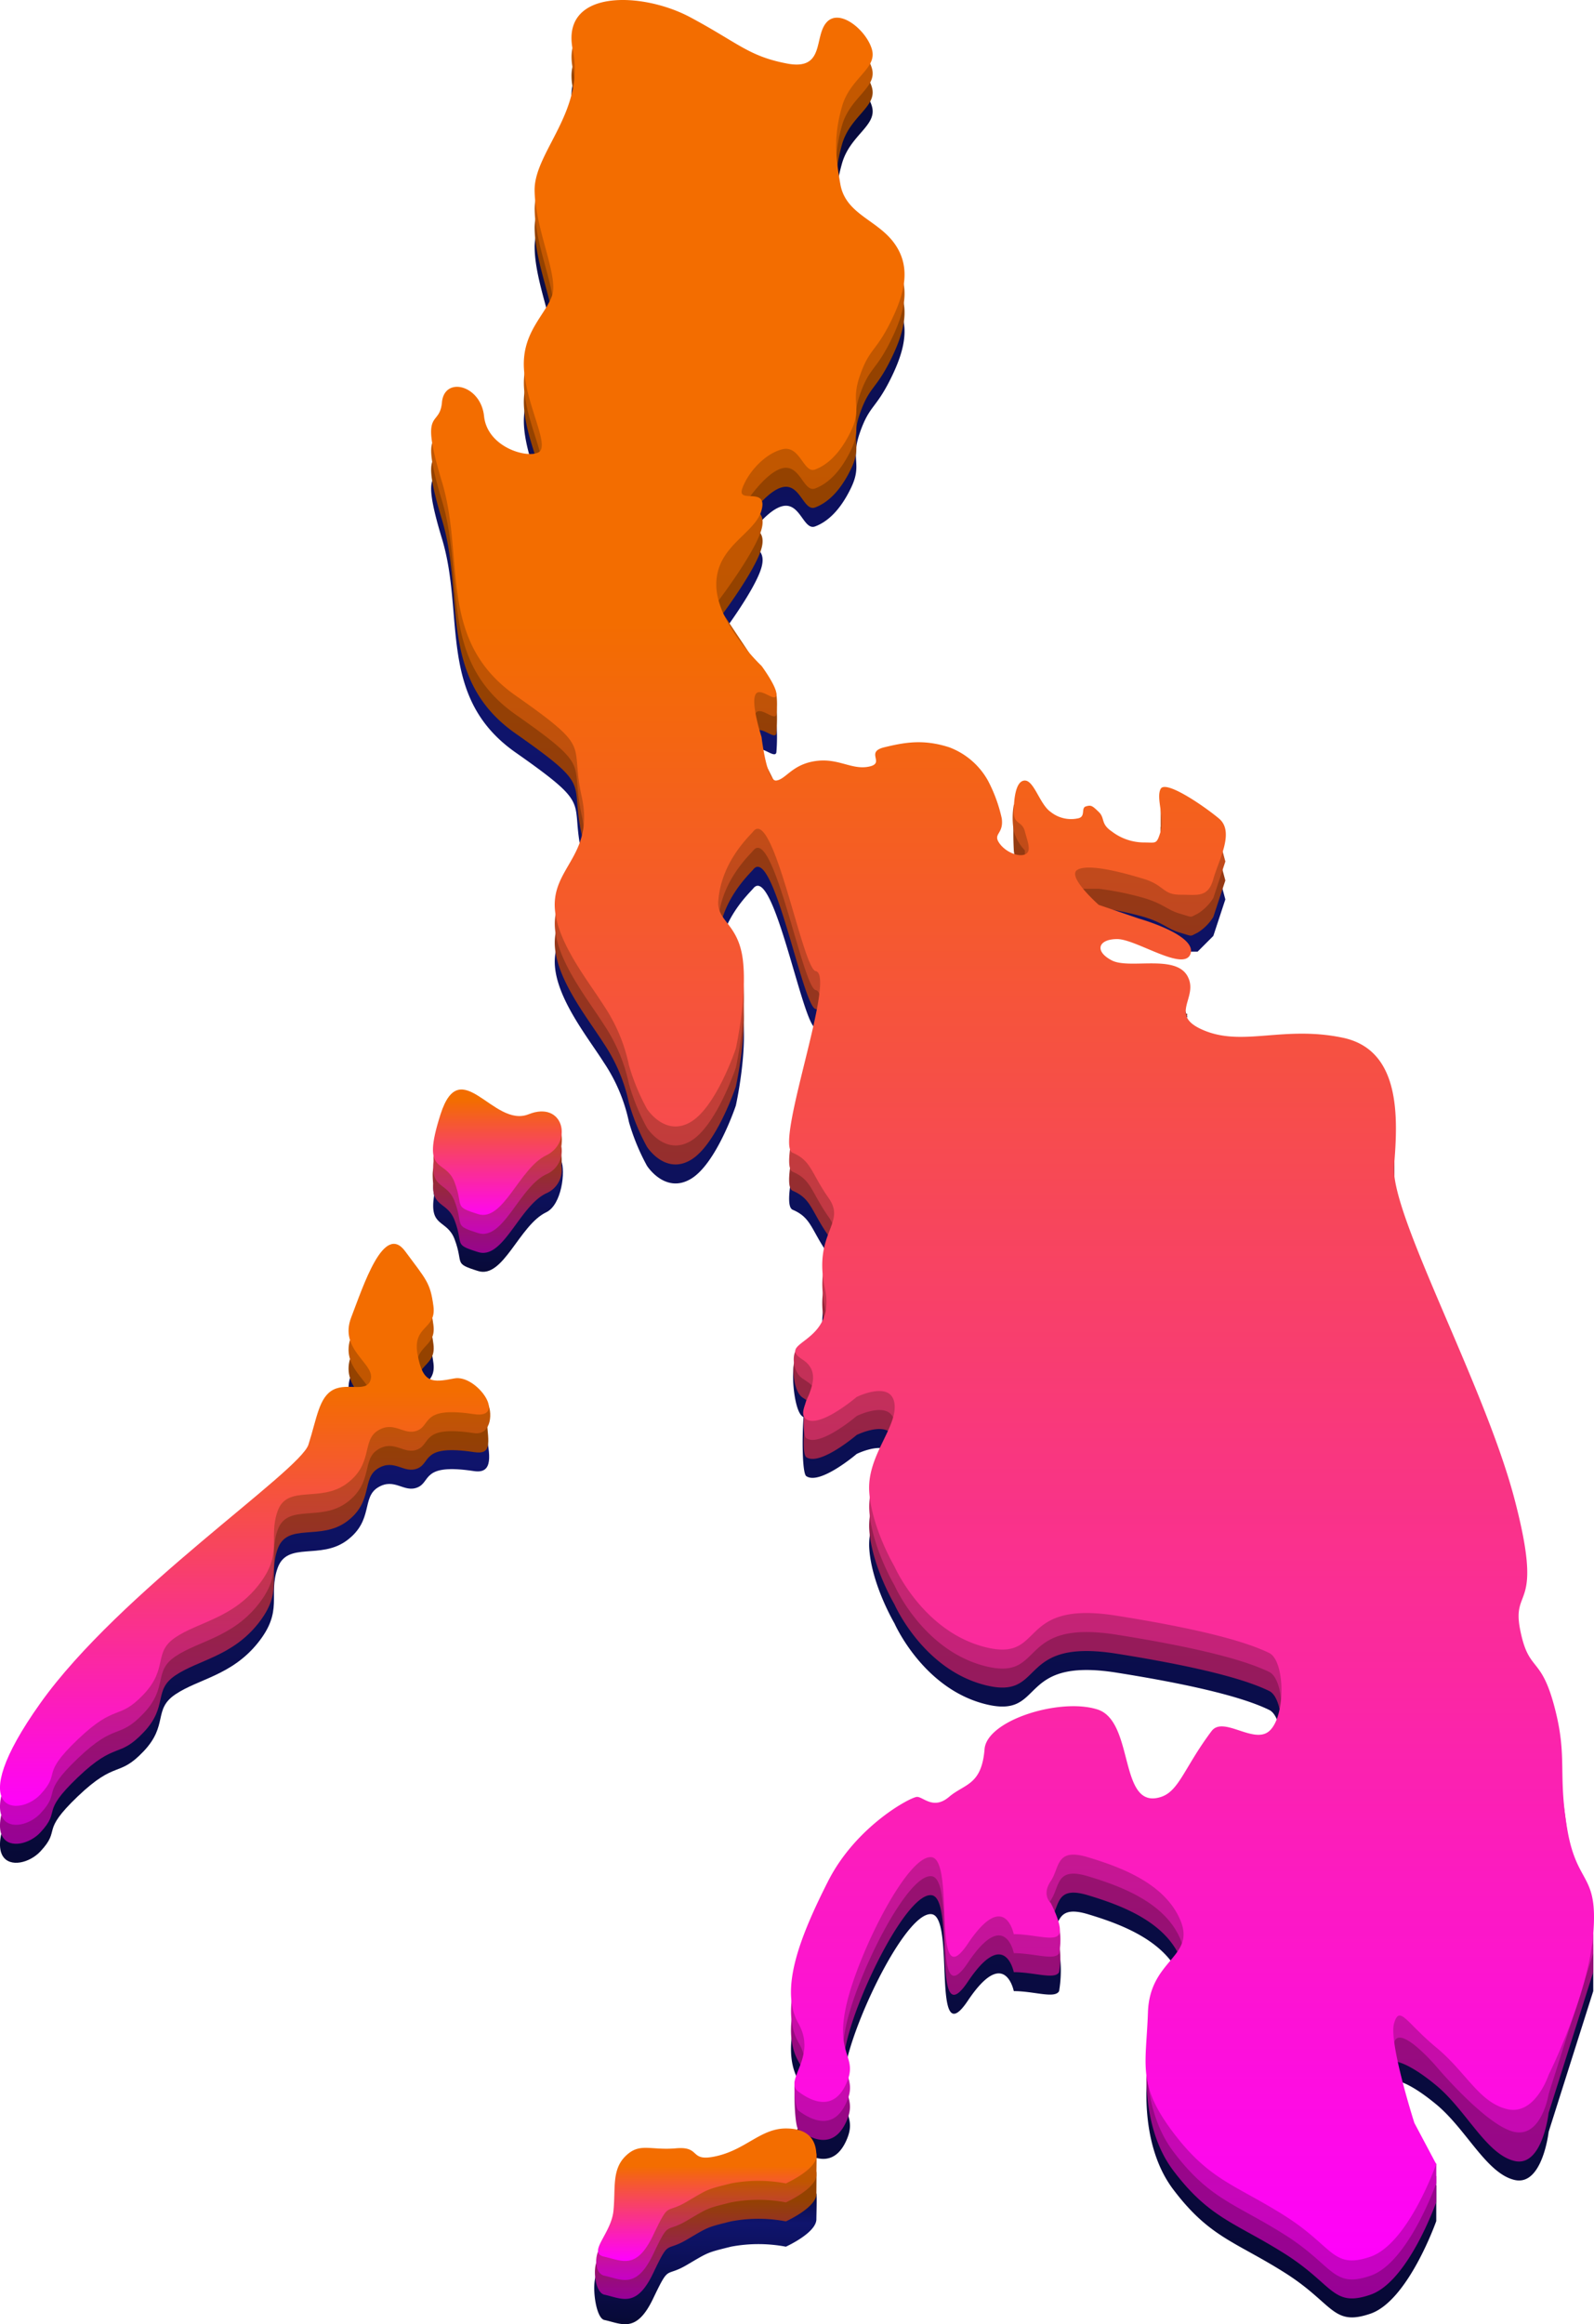 <svg xmlns="http://www.w3.org/2000/svg" xmlns:xlink="http://www.w3.org/1999/xlink" width="252.098" height="367.389" viewBox="0 0 252.098 367.389">
  <defs>
    <linearGradient id="linear-gradient" x1="0.5" x2="0.5" y2="1" gradientUnits="objectBoundingBox">
      <stop offset="0" stop-color="#070935"/>
      <stop offset="0.284" stop-color="#0f146d"/>
      <stop offset="1" stop-color="#070935"/>
    </linearGradient>
    <linearGradient id="linear-gradient-5" x1="0.5" x2="0.5" y2="1" gradientUnits="objectBoundingBox">
      <stop offset="0" stop-color="#944200"/>
      <stop offset="0.284" stop-color="#944200"/>
      <stop offset="1" stop-color="#980098"/>
    </linearGradient>
    <linearGradient id="linear-gradient-9" x1="0.5" x2="0.5" y2="1" gradientUnits="objectBoundingBox">
      <stop offset="0" stop-color="#c55800"/>
      <stop offset="0.284" stop-color="#c05600"/>
      <stop offset="1" stop-color="#c700c7"/>
    </linearGradient>
    <linearGradient id="linear-gradient-13" x1="0.5" x2="0.5" y2="1" gradientUnits="objectBoundingBox">
      <stop offset="0" stop-color="#f36d00"/>
      <stop offset="0.284" stop-color="#f36d00"/>
      <stop offset="1" stop-color="#f0f"/>
    </linearGradient>
  </defs>
  <g id="Group_236" data-name="Group 236" transform="translate(-1027.896 -225.241)">
    <g id="Group_235" data-name="Group 235" transform="translate(1027.896 235.241)">
      <path id="Path_1197" data-name="Path 1197" d="M18282.281,1228.471c7.623,4.077,9.217,6.156,15.3,7.316s4.2-4.289,6.295-6.548,6.379,1.406,7.16,4.4-3.494,4.466-4.758,8.953-1.094,7.545-.256,12.278,5.828,5.6,8.52,9.311,1.738,7.827-.615,12.534-3.295,4.078-4.809,8.39.389,4.985-1.383,8.7-3.838,5.453-5.7,6.15-2.357-3.95-5.244-3.183-6.3,6.251-6.3,6.251,4.092-.42,3.068,3.36-7.158,11.762-7.158,11.762l9.5,12.788a28.389,28.389,0,0,1,0,4.745c-.256,1.169-2.777-1.644-3.363,0s1.023,6.575,1.023,6.575l2.34,4.676v2.192l6.135-3.068,6.576.877h1.9l2.482-3.068h10.229l6.135,5.26,2.191,5.991-.873,3.8,4.527,1.9v-3.653l-1.752-3.068,1.752-4.968,1.461,1.315,2.629,3.653,4.24,1.023,1.314-1.9,2.045.877,2.045,3.068,5.115,1.753,2.629-1.753v-6.721l3.068,1.023,2.777.877,3.361,2.776,1.021,3.8-1.9,5.772-2.484,2.484h-2.777l-5.7-2.484-7.16-1.461h-3.359l1.314,1.461,2.045,4.091,6.43,2.192,6.428,3.215,1.172,3.36-11.107-3.36-.877,3.36,11.984,2.484-4.24,11.47,28.77-1.729,8.148,9.383v10.865l3.211,10.371s2.469,9.63,3.457,10.124,12.348,32.069,12.348,32.069v19.53l5.426,8.138,3.256,24.413,3.8,10.3v6.517l-7.053,22.243s-.982,8.68-5.426,7.6-7.594-8-12.348-11.935-6.668-3.8-6.668-3.8l3.211,15.733,3.457.879v5.632s-4.437,12.613-10.437,14.648-5.77-1.6-13.561-6.51-11.869-5.551-17.607-13.147-3.988-18.995-3.988-18.995,7.586-8.682,5.131-14.539-9.5-8.421-14.627-9.965-4.414,1.609-5.885,3.791,0,3.427,0,3.427.834-2.784,1.324-1.584a19.657,19.657,0,0,1,0,6.524c-.656,1.235-3.953,0-7.166,0,0,0-1.42-7.22-7.27,1.518s-1.937-13.128-5.7-13.676-11.615,15.128-13.488,23.3,1.9,8.09,0,12.412-5.205,3.136-7.6,1.33,3.039-5.406,0-10.776.266-13.743,4.691-22.473,13.088-13.334,14.076-13.334,2.588,2.1,5.057,0,5.152-1.811,5.617-7.552c.369-4.57,11.92-8.156,17.855-6.268s3.277,16.052,10.066,13.821c2.854-.937,3.705-4.714,7.979-10.4,1.844-2.451,6.668,2.136,9.117,0,2.656-2.314,2.516-11.118,0-12.347-4.781-2.337-14.088-4.3-24.172-5.9-16.059-2.539-11.053,7.479-20.846,4.948s-14.248-12.726-14.248-12.726-3.588-6.067-3.988-11.777,4.484-10.208,3.988-13.961-5.98-1.052-5.98-1.052-5.834,4.986-7.977,3.507c-.852-.587-.664-10.627,0-12.274.717-1.778,2.07,4.571-.588,2.85-1.437-.93-1.959-8.062-1.031-8.938,1.2-1.167,5.857,3.642,4.574-2.3-1.9-8.819,3.443-10.221.605-14.266s-2.717-5.9-5.705-7.176,7.045-28.066,3.629-28.726c-2.055-.4-6.668-26-9.855-22.079-.656.8-5.078,4.818-5.533,11.012-.238,3.251,3.2,3.54,3.891,9.371s-1.123,13.954-1.123,13.954-3.064,9.2-7.133,11.6-6.918-2.075-6.918-2.075a33.894,33.894,0,0,1-2.852-6.917,26.739,26.739,0,0,0-3.979-9.424c-2.621-4.142-8.127-10.872-7.738-16.514s6.166-7.861,4.238-16.557,1.988-7.2-10.461-15.934-7.971-21.707-11.631-33.78-.373-8.367,0-12.547,6.141-2.756,6.658,2.173,6.836,6.74,8.646,5.706-1.984-7.443-2.336-13.185,3.385-8.488,4.449-11.575-2.713-10.6-2.764-16.652,8.035-12.508,6.039-22.177S18274.658,1224.395,18282.281,1228.471Z" transform="translate(-18173.115 -1226.743)" fill="url(#linear-gradient)"/>
      <path id="Path_1198" data-name="Path 1198" d="M18242.762,1385.9c3.152-9.837,8.348,2.227,13.918,0,2.328-.931,4.473-3.3,5.168-1.672s.1,6.979-2.383,8.168c-4.27,2.042-6.777,10.533-10.766,9.28s-2.227-1.067-3.711-5.011c-1.221-3.234-4.059-1.788-3.248-6.9C18241.32,1387.337,18242.193,1387.667,18242.762,1385.9Z" transform="translate(-18173.088 -1210.764)" fill="url(#linear-gradient)"/>
      <path id="Path_1199" data-name="Path 1199" d="M18254.412,1431.04c-8.361-1.267-6.762,1.68-8.936,2.577s-3.621-1.595-6.25,0-.686,5.206-4.9,8.363-9.463.084-10.982,4.393.992,6.7-3.125,11.827-9.387,5.689-13.01,8.11-1.078,4.844-5.07,9.039-4.312,1.3-10.391,7.1-2.533,5.069-5.912,8.7-12.527,3.14,0-14.446,41.035-36.621,42.385-40.845,1.666-7.541,3.971-8.7,5.457.648,5.914-1.762-5.066-4.613-3.125-9.642,5.154-15.037,8.531-10.475,3.982,4.965,4.479,8.7-3.359,3.009-2.516,7.6,2.262,4.5,5.809,3.813c1.451-.281,3.678-1.992,4.988-.5C18256.916,1428.354,18257.561,1431.517,18254.412,1431.04Z" transform="translate(-18179.441 -1208.501)" fill="url(#linear-gradient)"/>
      <path id="Path_1203" data-name="Path 1203" d="M18277.582,1534.112c4.1-.362,1.932,2.292,6.518,1.206s6.936-4.343,10.857-4.343c2.834,0,4.258-1.41,4.824.338.1.257,0,3.4,0,4.005,0,2.172-4.824,4.343-4.824,4.343a23.4,23.4,0,0,0-8.687,0c-3.859.965-3.5.844-7,2.9s-2.658-.241-5.311,5.308-4.943,3.981-7.719,3.378c-1.393-.3-2.051-5.672-1.236-7.238.518-1,2.5,1.8,2.682,0,.363-3.619-.3-6.515,1.932-8.686S18273.479,1534.474,18277.582,1534.112Z" transform="translate(-18170.666 -1194.526)" fill="url(#linear-gradient)"/>
    </g>
    <g id="Group_234" data-name="Group 234" transform="translate(1027.896 231.241)">
      <path id="Path_1197-2" data-name="Path 1197" d="M18282.281,1228.471c7.623,4.077,9.217,6.156,15.3,7.316s4.2-4.289,6.295-6.548,6.379,1.406,7.16,4.4-3.494,4.466-4.758,8.953-1.094,7.545-.256,12.278,5.828,5.6,8.52,9.311,1.738,7.827-.615,12.534-3.295,4.078-4.809,8.39.389,4.985-1.383,8.7-3.838,5.453-5.7,6.15-2.357-3.95-5.244-3.183-6.3,6.251-6.3,6.251,4.092-.42,3.068,3.36-7.158,11.762-7.158,11.762l9.5,12.806a28.167,28.167,0,0,1,0,4.728c-.256,1.169-2.777-1.644-3.363,0s1.023,6.575,1.023,6.575l2.34,4.676v2.192l6.135-3.068,6.576.877h1.9l2.482-3.068h10.229l6.135,5.26,2.191,5.991-.873,3.8,4.527,1.9v-3.653a3.847,3.847,0,0,1-1.752-3.068,50.994,50.994,0,0,1,0-5.416c.365-1.489,1.752.448,1.752.448l1.461,1.315,2.629,3.653,4.24,1.023,1.314-1.9,2.045.877,2.045,3.068,5.115,1.753,2.629-1.753v-6.721l3.068,1.023,2.777.877,3.361,2.776,1.021,3.8-1.9,5.772a7.784,7.784,0,0,1-2.484,2.484c-1.314.621-.658.621-2.777,0s-2.482-1.5-5.7-2.484a48.594,48.594,0,0,0-7.16-1.461h-3.359l1.314,1.461,2.045,4.091-1.26,6.494,15.289,2.273-11.107-3.36-.877,3.36,11.984,2.484-4.24,11.47,28.77-1.729,8.148,9.383v10.865l3.211,10.371s2.469,9.63,3.457,10.124,12.348,32.069,12.348,32.069v19.53l5.426,8.138,3.256,24.413,3.8,12.552v4.266l-7.053,22.243s-.982,8.68-5.426,7.6-7.594-8-12.348-11.935-6.668-3.8-6.668-3.8l3.211,15.733,3.457,2.419v4.091s-4.437,12.613-10.437,14.648-5.77-1.6-13.561-6.51-11.869-5.551-17.607-13.147-3.988-18.995-3.988-18.995,7.586-8.682,5.131-14.539-9.5-8.421-14.627-9.965-4.414,1.609-5.885,3.791,0,3.427,0,3.427.795-1.168,1.324.381a13.479,13.479,0,0,1,0,4.559c-.656,1.235-3.953,0-7.166,0,0,0-1.42-7.22-7.27,1.518s-1.937-13.128-5.7-13.676-11.615,15.128-13.488,23.3,1.9,8.09,0,12.412-5.205,3.136-7.6,1.33c-.539-.406-.7-5.147-.576-6.045.182-1.714,2.932-.569.576-4.731-3.039-5.37.266-13.743,4.691-22.473s13.088-13.334,14.076-13.334,2.588,2.1,5.057,0,5.152-1.811,5.617-7.552c.369-4.57,11.92-8.156,17.855-6.268s3.277,16.052,10.066,13.821c2.854-.937,3.705-4.714,7.979-10.4,1.844-2.451,6.668,2.136,9.117,0,2.656-2.314,2.516-11.118,0-12.347-4.781-2.337-14.088-4.3-24.172-5.9-16.059-2.539-11.053,7.479-20.846,4.948s-14.248-12.726-14.248-12.726-3.588-6.067-3.988-11.777,4.484-10.208,3.988-13.961-5.98-1.052-5.98-1.052-5.834,4.986-7.977,3.507c-.635-.438-.41-4.631,0-5.843.627-1.893,2.516-1.573-.588-3.581-1.531-.99-1.9-5.684-.846-6.609,1.3-1.158,5.633,1.128,4.389-4.631-1.9-8.819,3.443-10.221.605-14.266s-2.717-5.9-5.705-7.176,7.045-28.066,3.629-28.726c-2.055-.4-6.668-26-9.855-22.079-.656.8-5.078,4.818-5.533,11.012-.238,3.251,3.2,3.54,3.891,9.371s-1.123,13.954-1.123,13.954-3.064,9.2-7.133,11.6-6.918-2.075-6.918-2.075a33.894,33.894,0,0,1-2.852-6.917,26.739,26.739,0,0,0-3.979-9.424c-2.621-4.142-8.127-10.872-7.738-16.514s6.166-7.861,4.238-16.557,1.988-7.2-10.461-15.934-7.971-21.707-11.631-33.78-.373-8.367,0-12.547,6.141-2.756,6.658,2.173,6.836,6.74,8.646,5.706-1.984-7.443-2.336-13.185,3.385-8.488,4.449-11.575-2.713-10.6-2.764-16.652,8.035-12.508,6.039-22.177S18274.658,1224.395,18282.281,1228.471Z" transform="translate(-18173.115 -1225.743)" fill="url(#linear-gradient-5)"/>
      <path id="Path_1198-2" data-name="Path 1198" d="M18242.762,1385.9c3.152-9.837,8.348,2.227,13.918,0,2.869-1.147,5.654-2.172,5.193,2.1a4.018,4.018,0,0,1-2.408,4.4c-4.27,2.042-6.777,10.533-10.766,9.28s-2.227-1.067-3.711-5.011c-1.119-2.966-3.6-2-3.4-5.823C18241.3,1387.461,18241.979,1388.336,18242.762,1385.9Z" transform="translate(-18173.088 -1209.764)" fill="url(#linear-gradient-5)"/>
      <path id="Path_1199-2" data-name="Path 1199" d="M18254.412,1431.04c-8.361-1.267-6.762,1.68-8.936,2.577s-3.621-1.595-6.25,0-.686,5.206-4.9,8.363-9.463.084-10.982,4.393.992,6.7-3.125,11.827-9.387,5.689-13.01,8.11-1.078,4.844-5.07,9.039-4.312,1.3-10.391,7.1-2.533,5.069-5.912,8.7-12.527,3.14,0-14.446,41.035-36.621,42.385-40.845,1.666-7.541,3.971-8.7,5.457.648,5.914-1.762-5.066-4.613-3.125-9.642,5.154-15.037,8.531-10.475,3.982,4.965,4.479,8.7-3.359,3.009-2.516,7.6,2.262,4.5,5.809,3.813c1.672-.324,3.9-1.117,5.133.643C18256.738,1429.677,18257.23,1431.467,18254.412,1431.04Z" transform="translate(-18179.441 -1207.501)" fill="url(#linear-gradient-5)"/>
      <path id="Path_1203-2" data-name="Path 1203" d="M18277.582,1534.112c4.1-.362,1.932,2.292,6.518,1.206s6.936-4.343,10.857-4.343c3.094,0,4.389-1.017,4.824.925.039.132,0,2.959,0,3.418,0,2.172-4.824,4.343-4.824,4.343a23.4,23.4,0,0,0-8.687,0c-3.859.965-3.5.844-7,2.9s-2.658-.241-5.311,5.308-4.943,3.981-7.719,3.378c-1.393-.3-1.912-3.925-1.1-5.492.518-1,2.363.056,2.543-1.746.363-3.619-.3-6.515,1.932-8.686S18273.479,1534.474,18277.582,1534.112Z" transform="translate(-18170.666 -1194.526)" fill="url(#linear-gradient-5)"/>
    </g>
    <g id="Group_233" data-name="Group 233" transform="translate(1027.896 228.241)">
      <path id="Path_1197-3" data-name="Path 1197" d="M18282.281,1228.471c7.623,4.077,9.217,6.156,15.3,7.316s4.2-4.289,6.295-6.548,6.379,1.406,7.16,4.4-3.494,4.466-4.758,8.953-1.094,7.545-.256,12.278,5.828,5.6,8.52,9.311,1.738,7.827-.615,12.534-3.295,4.078-4.809,8.39.389,4.985-1.383,8.7-3.838,5.453-5.7,6.15-2.357-3.95-5.244-3.183-6.3,6.251-6.3,6.251,4.092-.42,3.068,3.36-7.158,11.762-7.158,11.762l9.5,14.238a13.209,13.209,0,0,1,0,3.3c-.256,1.169-2.777-1.644-3.363,0s1.023,6.575,1.023,6.575l2.34,4.676v2.192l6.135-3.068,6.576.877h1.9l2.482-3.068h10.229l6.135,5.26.8,6.637.521,3.153,4.527,1.9v-3.653a7.085,7.085,0,0,1-1.752-3.068,11.726,11.726,0,0,1,0-4.133l1.752-.835,1.461,1.315,2.629,3.653,4.24,1.023,1.314-1.9,2.045.877,2.045,3.068,5.115,1.753,2.629-1.753v-6.721l3.068,1.023,2.777.877,3.361,2.776,1.021,3.8-1.9,5.772a7.784,7.784,0,0,1-2.484,2.484c-1.314.621-.658.621-2.777,0s-2.482-1.5-5.7-2.484a48.594,48.594,0,0,0-7.16-1.461h-3.359l1.314,1.461,2.045,4.091,6.43,2.192,6.428,3.215-14.9-5.406,4.09,8.767,11.984,2.484-4.24,11.47,28.77-1.729,8.148,9.383v10.865l3.211,10.371s2.469,9.63,3.457,10.124,12.348,32.069,12.348,32.069v19.53l5.426,8.138,3.256,24.413,3.8,13.91v2.908l-7.053,22.243s-1.113,7.061-5.557,5.976-12.217-10.316-12.217-10.316-5.8-6.781-6.668-3.8,3.211,15.733,3.211,15.733l3.457,3.469v3.041s-4.437,12.613-10.437,14.648-5.77-1.6-13.561-6.51-11.869-5.551-17.607-13.147-3.988-18.995-3.988-18.995,7.586-8.682,5.131-14.539-9.5-8.421-14.627-9.965-4.414,1.609-5.885,3.791,0,3.427,0,3.427.793-.782,1.324.74a10.97,10.97,0,0,1,0,4.2c-.656,1.235-3.953,0-7.166,0,0,0-1.42-7.22-7.27,1.518s-1.937-13.128-5.7-13.676-11.615,15.128-13.488,23.3,1.9,8.09,0,12.412-5.205,3.136-7.6,1.33c-.539-.406-.725-3.51-.6-4.408.182-1.714,2.957-2.206.6-6.368-3.039-5.37.266-13.743,4.691-22.473s13.088-13.334,14.076-13.334,2.588,2.1,5.057,0,5.152-1.811,5.617-7.552c.369-4.57,11.92-8.156,17.855-6.268s3.277,16.052,10.066,13.821c2.854-.937,3.705-4.714,7.979-10.4,1.844-2.451,6.668,2.136,9.117,0,2.656-2.314,2.516-11.118,0-12.347-4.781-2.337-14.088-4.3-24.172-5.9-16.059-2.539-11.053,7.479-20.846,4.948s-14.248-12.726-14.248-12.726-3.588-6.067-3.988-11.777,4.484-10.208,3.988-13.961-5.98-1.052-5.98-1.052-5.834,4.986-7.977,3.507c-.641-.442-.418-4.759,0-5.98.635-1.9,2.5-1.444-.588-3.444-1.508-.976-1.826-3.855-.8-4.769,1.277-1.158,5.6-.668,4.342-6.471-1.9-8.819,3.443-10.221.605-14.266s-2.717-5.9-5.705-7.176,7.045-28.066,3.629-28.726c-2.055-.4-6.668-26-9.855-22.079-.656.8-5.078,4.818-5.533,11.012-.238,3.251,3.2,3.54,3.891,9.371s-1.123,13.954-1.123,13.954-3.064,9.2-7.133,11.6-6.918-2.075-6.918-2.075a33.894,33.894,0,0,1-2.852-6.917,26.739,26.739,0,0,0-3.979-9.424c-2.621-4.142-8.127-10.872-7.738-16.514s6.166-7.861,4.238-16.557,1.988-7.2-10.461-15.934-7.971-21.707-11.631-33.78-.373-8.367,0-12.547,6.141-2.756,6.658,2.173,6.836,6.74,8.646,5.706-1.984-7.443-2.336-13.185,3.385-8.488,4.449-11.575-2.713-10.6-2.764-16.652,8.035-12.508,6.039-22.177S18274.658,1224.395,18282.281,1228.471Z" transform="translate(-18173.115 -1225.743)" fill="url(#linear-gradient-9)"/>
      <path id="Path_1198-3" data-name="Path 1198" d="M18242.762,1385.9c3.152-9.837,8.348,2.227,13.918,0,2.857-1.143,5.8-2.319,5.189,2.076a4.012,4.012,0,0,1-2.4,4.419c-4.27,2.042-6.777,10.533-10.766,9.28s-2.227-1.067-3.711-5.011c-1.17-3.1-3.826-1.9-3.338-6.332C18241.58,1387.552,18242.086,1388,18242.762,1385.9Z" transform="translate(-18173.088 -1209.764)" fill="url(#linear-gradient-9)"/>
      <path id="Path_1199-3" data-name="Path 1199" d="M18254.412,1431.04c-8.361-1.267-6.762,1.68-8.936,2.577s-3.621-1.595-6.25,0-.686,5.206-4.9,8.363-9.463.084-10.982,4.393.992,6.7-3.125,11.827-9.387,5.689-13.01,8.11-1.078,4.844-5.07,9.039-4.312,1.3-10.391,7.1-2.533,5.069-5.912,8.7-12.527,3.14,0-14.446,41.035-36.621,42.385-40.845,1.666-7.541,3.971-8.7,5.457.648,5.914-1.762-5.066-4.613-3.125-9.642,5.154-15.037,8.531-10.475,3.982,4.965,4.479,8.7-3.359,3.009-2.516,7.6,2.262,4.5,5.809,3.813c1.672-.324,3.9-1.08,5.133.68C18257.439,1427.5,18257.23,1431.467,18254.412,1431.04Z" transform="translate(-18179.441 -1207.501)" fill="url(#linear-gradient-9)"/>
      <path id="Path_1203-3" data-name="Path 1203" d="M18277.582,1534.112c4.1-.362,1.932,2.292,6.518,1.206s6.936-4.343,10.857-4.343c2.959,0,4.32-.821,4.824,1.025.064.2,0,2.786,0,3.318,0,2.172-4.824,4.343-4.824,4.343a23.4,23.4,0,0,0-8.687,0c-3.859.965-3.5.844-7,2.9s-2.658-.241-5.311,5.308-4.943,3.981-7.719,3.378c-1.393-.3-1.635-2.642-.82-4.209.518-1,2.086-1.227,2.266-3.029.363-3.619-.3-6.515,1.932-8.686S18273.479,1534.474,18277.582,1534.112Z" transform="translate(-18170.666 -1194.526)" fill="url(#linear-gradient-9)"/>
    </g>
    <g id="Group_223" data-name="Group 223" transform="translate(1027.896 225.241)">
      <path id="Path_1197-4" data-name="Path 1197" d="M18282.281,1228.471c7.623,4.077,9.217,6.156,15.3,7.316s4.2-4.289,6.295-6.548,6.379,1.406,7.16,4.4-3.494,4.466-4.758,8.953-1.094,7.545-.256,12.278,5.828,5.6,8.52,9.311,1.738,7.827-.615,12.534-3.295,4.078-4.809,8.39.389,4.985-1.383,8.7-3.838,5.453-5.7,6.15-2.357-3.95-5.244-3.183-5.492,3.849-6.3,6.251,4.092-.42,3.068,3.36-7.158,5.607-7.158,11.762,7.158,12.858,7.158,12.858,2.6,3.507,2.34,4.676-2.777-1.644-3.363,0,1.023,6.575,1.023,6.575.807,7.087,2.34,6.867,2.482-2.52,6.135-3.068,5.736,1.425,8.477.877-.7-2.3,2.482-3.068,6.137-1.315,10.229,0a11.712,11.712,0,0,1,6.135,5.26,23.615,23.615,0,0,1,2.191,5.991c.33,2.447-1.371,2.374-.457,3.8s2.98,2.338,4.111,1.9.438-1.973,0-3.653-1.752-1.059-1.752-3.068.291-4.968,1.752-4.968,2.373,3.8,4.09,4.968a5.168,5.168,0,0,0,4.24,1.023c1.389-.219.475-1.644,1.314-1.9s1.021-.109,2.045.877.254,1.863,2.045,3.068a8.423,8.423,0,0,0,5.115,1.753c1.936,0,1.973.365,2.629-1.753s-.768-5.3,0-6.721,6.65,2.557,9.207,4.676-.037,6.557-.877,9.571-2.521,2.484-5.262,2.484-2.482-1.5-5.7-2.484-8.73-2.484-10.52-1.461,3.359,5.552,3.359,5.552l6.43,2.192s9.064,2.551,8.09,5.522-8.6-2.307-11.6-2.307-3.654,1.9-.877,3.36,10.049-1,11.984,2.484-3.322,6.234,2.811,8.669,12.488-.842,21.719,1.072,8.789,12.594,8.148,20.249,14.262,34.541,19.016,52.564-.441,13.795.914,20.712,3.236,4,5.406,12.134.521,10.462,2.061,19.475,4.912,6.813,4.1,16.578-7.053,22.243-7.053,22.243-2.133,6.492-6.576,5.407-6.443-5.814-11.2-9.747-5.8-6.781-6.668-3.8,3.211,15.733,3.211,15.733l3.457,6.51s-4.437,12.613-10.437,14.648-5.77-1.6-13.561-6.51-11.869-5.551-17.607-13.147-4.273-10.611-3.988-18.995,7.586-8.682,5.131-14.539-9.5-8.421-14.627-9.965-4.414,1.609-5.885,3.791,0,3.427,0,3.427,1.98,3.706,1.324,4.941-3.953,0-7.166,0c0,0-1.42-7.22-7.27,1.518s-1.937-13.128-5.7-13.676-11.615,15.128-13.488,23.3,1.9,8.09,0,12.412-5.205,3.136-7.6,1.33,3.039-5.406,0-10.776.266-13.743,4.691-22.473,13.088-13.334,14.076-13.334,2.588,2.1,5.057,0,5.152-1.811,5.617-7.552c.369-4.57,11.92-8.156,17.855-6.268s3.277,16.052,10.066,13.821c2.854-.937,3.705-4.714,7.979-10.4,1.844-2.451,6.668,2.136,9.117,0,2.656-2.314,2.516-11.118,0-12.347-4.781-2.337-14.088-4.3-24.172-5.9-16.059-2.539-11.053,7.479-20.846,4.948s-14.248-12.726-14.248-12.726-3.588-6.067-3.988-11.777,4.484-10.208,3.988-13.961-5.98-1.052-5.98-1.052-5.834,4.986-7.977,3.507,3.82-6.571-.588-9.424,5.447-2.421,3.543-11.24,3.443-10.221.605-14.266-2.717-5.9-5.705-7.176,7.045-28.066,3.629-28.726c-2.055-.4-6.668-26-9.855-22.079-.656.8-5.078,4.818-5.533,11.012-.238,3.251,3.2,3.54,3.891,9.371s-1.123,13.954-1.123,13.954-3.064,9.2-7.133,11.6-6.918-2.075-6.918-2.075a33.894,33.894,0,0,1-2.852-6.917,26.739,26.739,0,0,0-3.979-9.424c-2.621-4.142-8.127-10.872-7.738-16.514s6.166-7.861,4.238-16.557,1.988-7.2-10.461-15.934-7.971-21.707-11.631-33.78-.373-8.367,0-12.547,6.141-2.756,6.658,2.173,6.836,6.74,8.646,5.706-1.984-7.443-2.336-13.185,3.385-8.488,4.449-11.575-2.713-10.6-2.764-16.652,8.035-12.508,6.039-22.177S18274.658,1224.395,18282.281,1228.471Z" transform="translate(-18173.115 -1225.743)" fill="url(#linear-gradient-13)"/>
      <path id="Path_1198-4" data-name="Path 1198" d="M18242.762,1385.9c3.152-9.837,8.348,2.227,13.918,0s7.051,4.454,2.785,6.5-6.777,10.533-10.766,9.28-2.227-1.067-3.711-5.011S18239.605,1395.733,18242.762,1385.9Z" transform="translate(-18173.088 -1209.764)" fill="url(#linear-gradient-13)"/>
      <path id="Path_1199-4" data-name="Path 1199" d="M18254.412,1431.04c-8.361-1.267-6.762,1.68-8.936,2.577s-3.621-1.595-6.25,0-.686,5.206-4.9,8.363-9.463.084-10.982,4.393.992,6.7-3.125,11.827-9.387,5.689-13.01,8.11-1.078,4.844-5.07,9.039-4.312,1.3-10.391,7.1-2.533,5.069-5.912,8.7-12.527,3.14,0-14.446,41.035-36.621,42.385-40.845,1.666-7.541,3.971-8.7,5.457.648,5.914-1.762-5.066-4.613-3.125-9.642,5.154-15.037,8.531-10.475,3.982,4.965,4.479,8.7-3.359,3.009-2.516,7.6,2.262,4.5,5.809,3.813S18259.738,1431.848,18254.412,1431.04Z" transform="translate(-18179.441 -1207.501)" fill="url(#linear-gradient-13)"/>
      <path id="Path_1203-4" data-name="Path 1203" d="M18277.582,1534.112c4.1-.362,1.932,2.292,6.518,1.206s6.936-4.343,10.857-4.343,4.824,2.172,4.824,4.343-4.824,4.343-4.824,4.343a23.4,23.4,0,0,0-8.687,0c-3.859.965-3.5.844-7,2.9s-2.658-.241-5.311,5.308-4.943,3.981-7.719,3.378,1.084-3.619,1.445-7.238-.3-6.515,1.932-8.686S18273.479,1534.474,18277.582,1534.112Z" transform="translate(-18170.666 -1194.526)" fill="url(#linear-gradient-13)"/>
    </g>
  </g>
</svg>
